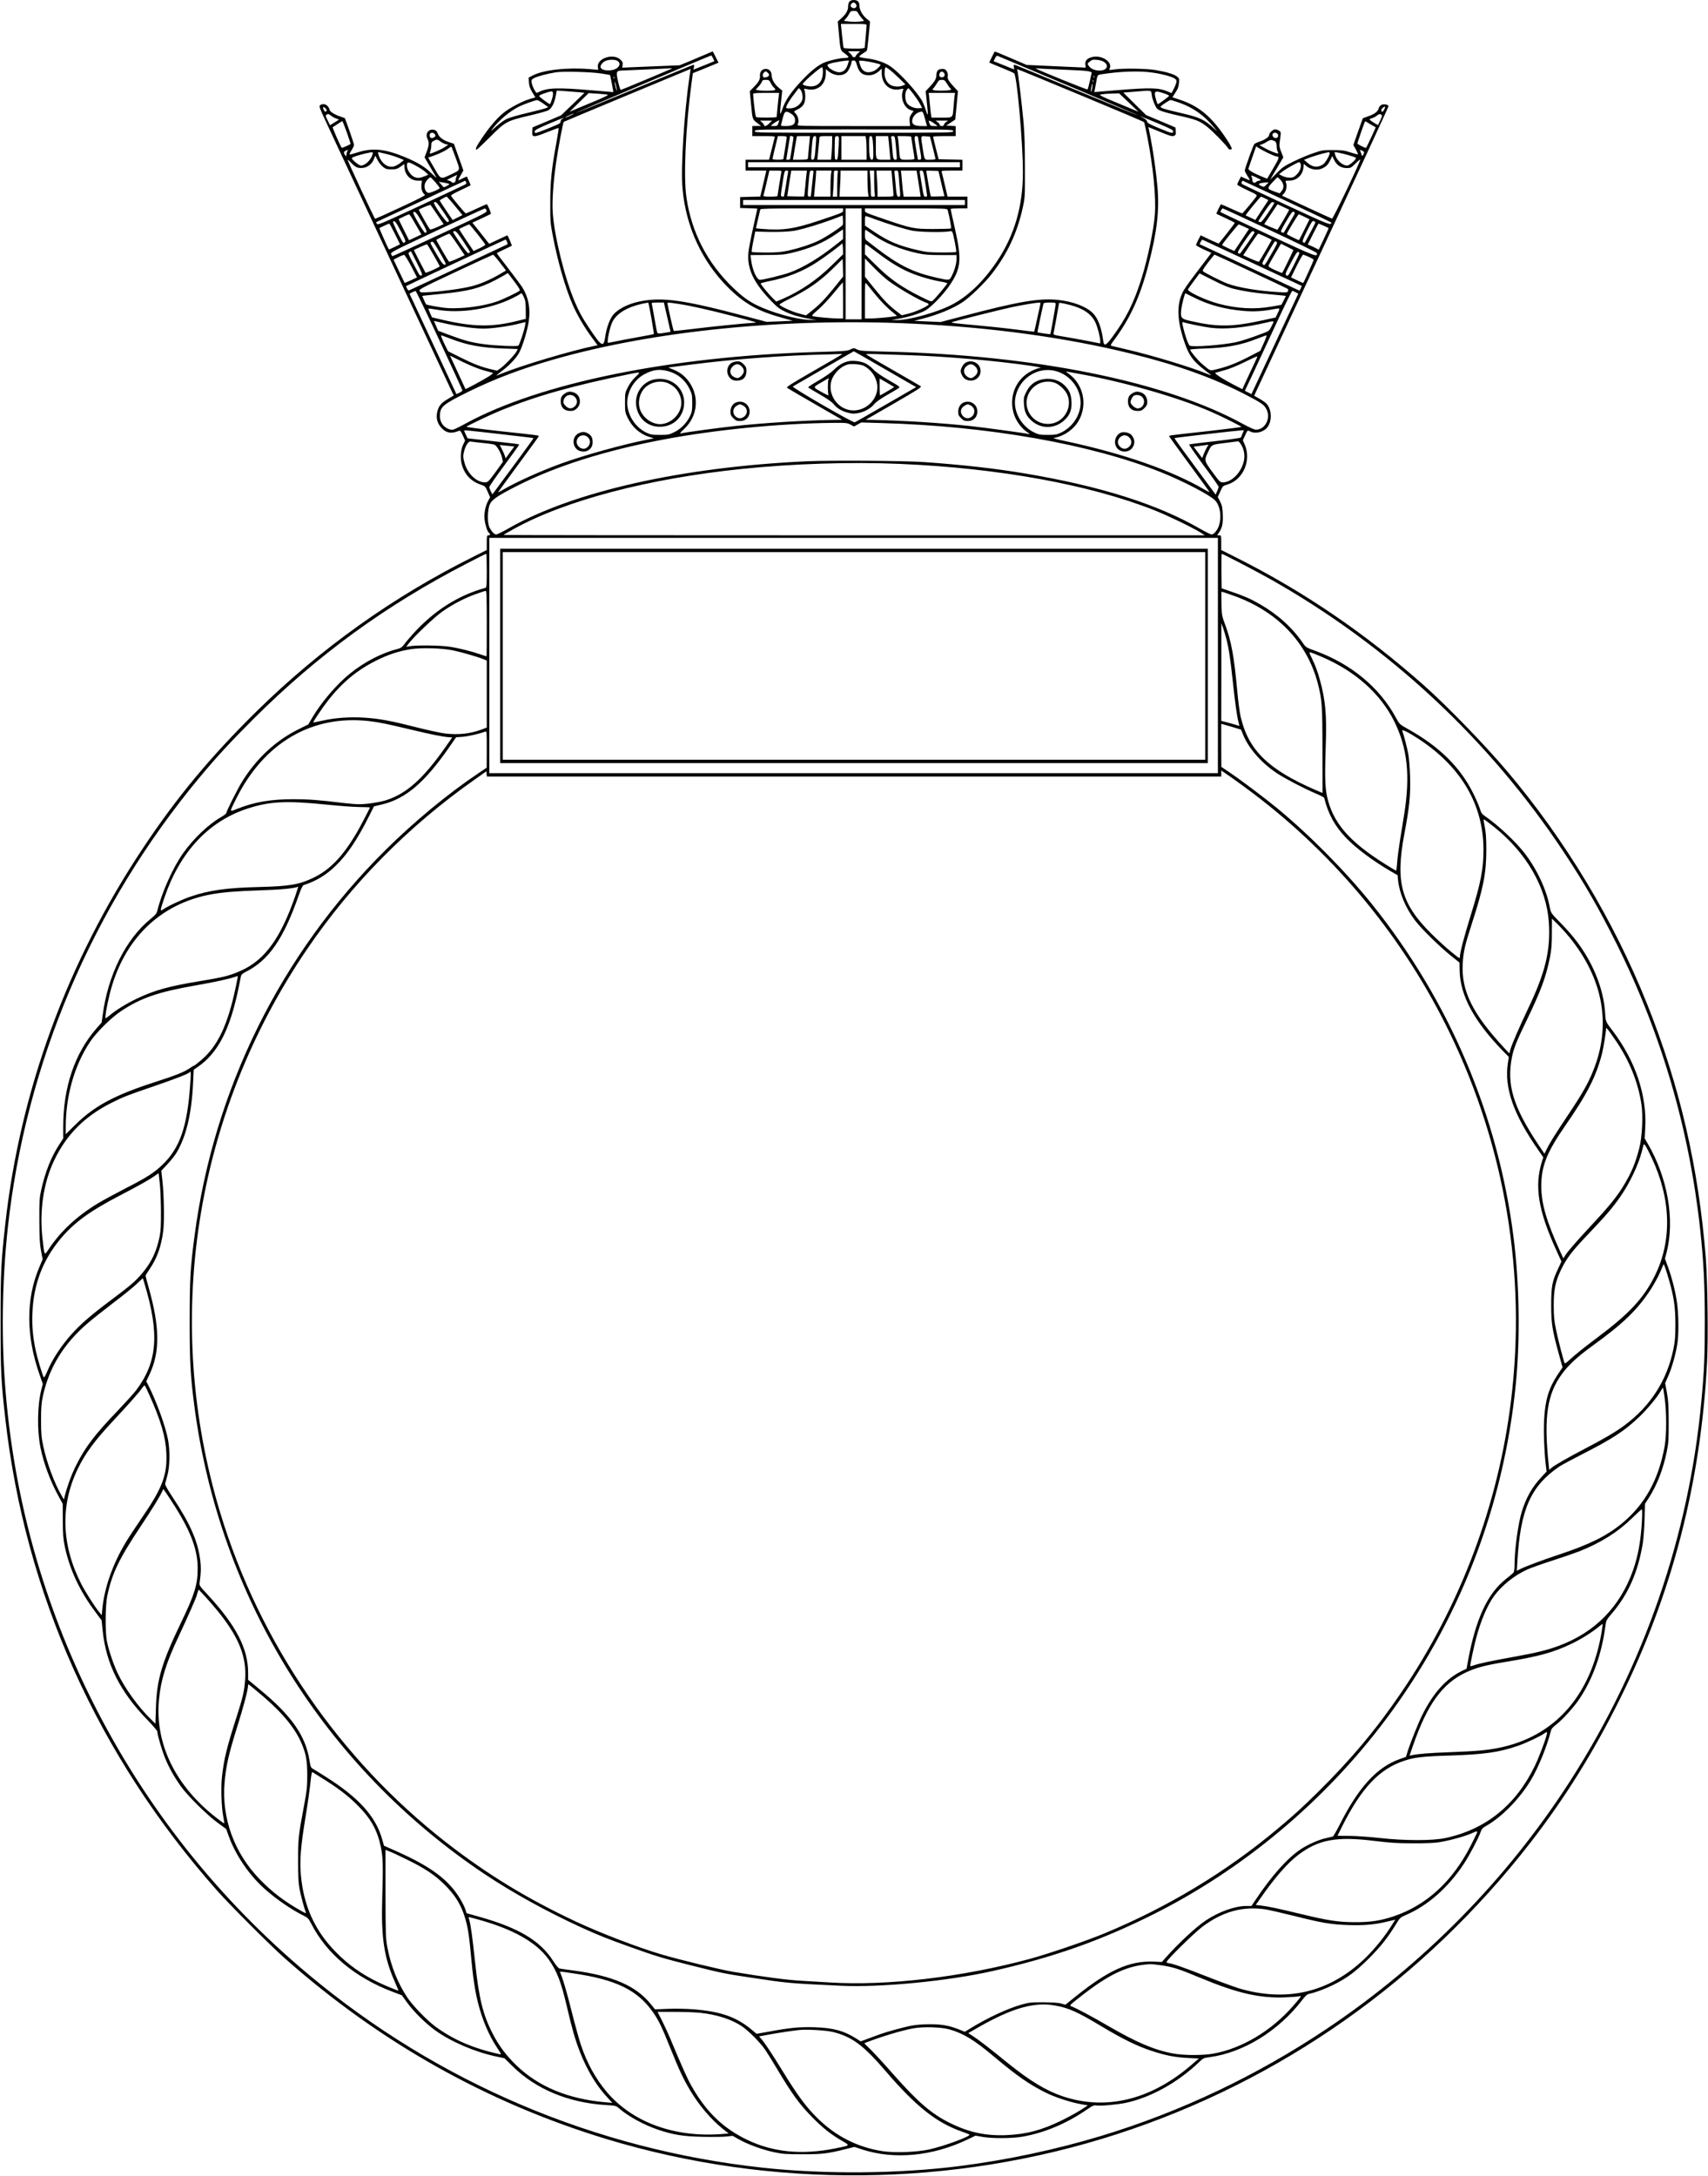 <?xml version="1.0" encoding="UTF-8" standalone="yes"?>
<svg version="1.0" xmlns="http://www.w3.org/2000/svg" width="537.572mm" height="684.786mm" viewBox="0 0 2032 2589" preserveAspectRatio="xMidYMid meet">
  <g transform="translate(0,2589) scale(0.1,-0.1)" fill="#000000" stroke="none">
    <path d="M10107 25872 c-10 -10 -17 -35 -17 -56 0 -50 -24 -93 -78 -141 l-45
-41 12 -129 c20 -222 17 -212 72 -252 27 -19 46 -39 43 -44 -3 -5 -23 -9 -44
-9 -51 0 -163 -24 -232 -50 -77 -28 -166 -99 -281 -220 -126 -134 -193 -232
-228 -334 -33 -96 -35 -78 -15 103 l12 113 -39 32 c-51 40 -87 103 -87 149 0
46 -29 77 -70 77 -43 0 -71 -32 -69 -78 3 -47 -12 -75 -72 -137 l-49 -50 16
-165 c17 -179 13 -169 90 -227 l29 -22 -52 0 -53 -1 0 -60 0 -60 136 0 c124 0
135 -1 130 -17 -3 -10 -15 -56 -26 -103 -12 -47 -26 -102 -31 -122 l-10 -38
-139 0 -140 0 0 -65 0 -65 123 0 124 0 -36 -155 -36 -154 -120 -3 -120 -3 0
-65 0 -65 103 -3 c56 -1 102 -4 102 -5 0 -1 -23 -103 -50 -227 -28 -124 -54
-260 -57 -302 -15 -191 64 -355 277 -575 69 -71 97 -92 164 -123 83 -39 164
-62 296 -86 l75 -13 -95 3 c-157 7 -447 89 -621 176 -100 51 -171 103 -275
203 -307 293 -498 661 -558 1078 -36 243 -10 828 60 1356 l17 122 153 62 152
63 -34 67 -34 68 -82 -35 c-46 -20 -135 -57 -198 -84 l-115 -47 -341 -14 -342
-14 5 32 c4 26 0 38 -24 61 -82 83 -283 20 -271 -85 l4 -34 -95 8 c-271 23
-560 -9 -685 -76 l-48 -25 4 -57 c3 -42 13 -72 40 -117 l37 -61 -57 -16 c-91
-25 -252 -110 -324 -169 -82 -68 -168 -170 -259 -305 -67 -100 -80 -131 -59
-131 6 0 77 67 158 148 182 184 201 194 471 257 107 25 209 53 225 63 39 22
73 89 87 171 l12 63 106 -7 c58 -4 133 -10 165 -13 l59 -7 -139 -134 -140
-134 -169 -72 -170 -71 -3 -47 c-5 -75 11 -76 173 -11 75 30 139 53 141 51 2
-2 -10 -77 -26 -168 -58 -314 -74 -463 -74 -719 -1 -218 1 -246 28 -385 60
-318 151 -633 242 -840 52 -118 141 -269 230 -388 l63 -86 -32 -6 c-283 -58
-867 -232 -1111 -331 -33 -13 -61 -24 -64 -24 -2 0 25 21 59 48 96 71 180 160
216 227 40 76 98 265 113 374 23 155 -7 299 -87 417 -23 33 -98 133 -167 223
-69 89 -126 164 -126 167 0 3 39 24 88 46 48 22 89 42 90 44 4 2 -48 124 -53
124 -1 0 -50 -23 -109 -51 l-107 -50 -19 23 c-10 13 -55 69 -99 126 l-82 102
108 50 c59 28 109 52 111 55 7 6 -39 115 -48 115 -4 0 -60 -25 -125 -55 -64
-30 -120 -55 -124 -55 -8 0 -157 178 -175 208 -5 9 26 28 111 68 65 31 119 57
121 59 2 2 -29 74 -44 103 -1 2 -25 -8 -53 -22 -28 -15 -51 -24 -51 -21 0 3
14 30 31 61 l31 55 -27 77 c-15 42 -41 114 -57 159 l-29 82 -52 17 c-77 25
-122 59 -139 103 -12 30 -22 40 -47 46 -64 14 -107 -46 -76 -107 21 -43 19
-77 -10 -154 l-25 -67 62 -106 c34 -58 68 -117 77 -131 8 -14 -16 7 -54 45
-80 80 -171 135 -333 201 -230 93 -374 106 -550 50 -46 -15 -87 -26 -93 -24
-5 2 5 23 21 48 16 25 30 54 30 65 0 11 -25 87 -54 170 l-54 149 -59 21 c-66
22 -123 59 -123 79 0 7 -9 25 -21 40 -22 29 -64 35 -92 14 -15 -12 -8 -32 77
-213 52 -110 405 -868 786 -1685 381 -817 700 -1501 710 -1521 l18 -35 -71
-42 c-81 -48 -111 -85 -126 -154 -17 -73 1 -140 53 -193 57 -60 118 -69 207
-31 12 5 22 -7 44 -55 l27 -62 -22 -46 c-31 -62 -38 -169 -16 -243 32 -112
109 -195 216 -232 61 -21 62 -22 91 -87 l29 -67 -24 -43 c-32 -59 -50 -150
-42 -219 8 -68 32 -145 52 -160 20 -17 18 -30 -6 -30 -18 0 -20 -7 -20 -88 l0
-87 -167 -84 c-946 -471 -1813 -1090 -2567 -1831 -550 -541 -953 -1025 -1355
-1630 -903 -1356 -1463 -2885 -1640 -4475 -50 -448 -56 -563 -56 -1160 0 -597
6 -715 56 -1155 236 -2089 1101 -4015 2523 -5620 151 -170 620 -639 791 -792
1136 -1009 2420 -1731 3845 -2163 1963 -594 4116 -573 6070 60 1951 633 3652
1833 4924 3475 406 525 750 1076 1061 1705 622 1254 962 2573 1036 4005 15
291 6 966 -15 1240 -86 1080 -309 2047 -697 3019 -399 999 -973 1954 -1673
2781 -258 305 -714 775 -986 1016 -698 618 -1420 1110 -2217 1512 l-193 97 0
88 c0 86 0 87 -25 87 l-24 0 24 36 c37 54 48 108 43 214 -3 80 -8 105 -31 151
l-28 55 30 66 c29 65 30 66 83 82 187 54 289 286 208 474 l-23 53 24 52 c31
70 31 70 65 52 57 -29 149 -10 196 42 65 72 63 219 -5 291 -12 13 -50 39 -84
58 l-61 35 33 72 c18 40 377 811 799 1715 421 903 766 1649 766 1657 0 19 -46
30 -79 19 -17 -6 -30 -21 -37 -43 -14 -42 -48 -68 -128 -96 l-61 -22 -57 -159
-56 -159 30 -54 c16 -29 27 -55 25 -58 -3 -2 -43 8 -89 23 -72 24 -99 28 -208
28 -119 1 -130 -1 -235 -37 -60 -20 -166 -65 -235 -99 -111 -54 -134 -70 -202
-140 l-77 -78 79 134 79 134 -25 63 c-20 48 -24 73 -20 106 19 139 19 130 -5
147 -13 9 -34 16 -47 16 -27 0 -72 -41 -72 -67 0 -23 -52 -58 -116 -79 -27 -9
-54 -22 -60 -28 -13 -13 -114 -294 -114 -316 0 -8 14 -35 30 -60 16 -25 30
-48 30 -52 0 -4 -24 4 -52 17 l-53 24 -22 -42 c-12 -23 -22 -47 -23 -53 0 -6
54 -36 121 -67 111 -52 119 -58 107 -75 -35 -50 -163 -202 -169 -202 -4 0 -62
25 -129 56 -67 31 -123 54 -124 53 -8 -9 -57 -111 -54 -113 2 -1 51 -24 110
-52 60 -27 108 -52 108 -57 0 -4 -43 -61 -95 -127 l-95 -119 -32 14 c-18 7
-67 29 -108 49 l-75 36 -27 -52 c-15 -29 -27 -58 -28 -64 0 -5 41 -29 91 -52
l91 -41 -33 -45 c-19 -24 -89 -117 -156 -205 -67 -88 -134 -183 -148 -211 -77
-152 -73 -336 15 -596 55 -164 103 -231 246 -340 41 -31 74 -58 74 -60 0 -2
-21 6 -47 17 -174 74 -673 226 -973 294 -85 20 -161 38 -168 40 -10 4 -5 17
18 48 203 269 324 531 425 921 101 388 130 641 106 921 -15 173 -53 441 -84
596 l-24 117 141 -58 c118 -49 144 -56 163 -47 21 9 24 17 21 55 l-3 45 -175
74 -175 74 -135 133 -135 134 136 11 c209 17 195 20 202 -39 3 -28 18 -77 33
-109 23 -52 32 -62 73 -79 25 -11 120 -37 211 -57 215 -48 256 -65 346 -137
67 -54 227 -218 247 -254 9 -16 33 -19 42 -4 3 6 -19 49 -51 98 -183 280 -332
407 -572 487 l-83 27 23 36 c12 21 28 47 36 59 7 12 16 46 19 76 5 50 3 55
-22 75 -35 28 -123 55 -250 77 -112 20 -394 24 -502 8 -57 -9 -61 -8 -52 8 42
80 -94 170 -211 139 -59 -16 -83 -44 -77 -89 l4 -36 -351 16 -351 16 -189 81
c-105 45 -191 81 -192 79 -4 -5 -64 -127 -64 -131 0 -2 64 -29 143 -61 78 -31
147 -62 153 -68 34 -35 104 -827 104 -1179 0 -400 -100 -746 -306 -1054 -165
-247 -356 -429 -555 -528 -170 -86 -502 -177 -635 -175 l-69 1 80 14 c114 19
250 60 318 96 73 39 225 196 303 314 128 193 137 299 56 659 -29 127 -52 234
-52 238 0 4 45 7 100 7 l100 0 0 70 0 70 -118 0 -119 0 -33 143 c-18 78 -35
148 -38 155 -3 9 25 12 122 12 l126 0 0 65 0 64 -142 3 -141 3 -33 130 c-18
72 -33 133 -33 138 -1 4 60 7 134 7 l135 0 0 60 0 59 -57 3 -56 3 54 36 54 36
16 169 16 169 -47 50 c-63 68 -82 100 -74 129 6 24 -10 65 -30 78 -21 14 -73
8 -89 -10 -10 -10 -17 -35 -17 -56 0 -43 -17 -73 -80 -141 l-47 -50 13 -125
c18 -170 16 -186 -10 -105 -12 39 -31 86 -41 105 -59 113 -281 356 -392 427
-68 44 -175 78 -287 90 -38 5 -71 13 -73 18 -1 6 17 23 42 38 25 16 47 32 49
35 2 4 12 83 21 176 l16 169 -36 30 c-53 43 -88 103 -90 156 -1 30 -8 48 -20
57 -27 20 -79 17 -98 -4z m71 -24 c19 -19 14 -46 -8 -53 -22 -7 -50 9 -50 29
0 15 20 36 35 36 6 0 16 -5 23 -12z m30 -112 c6 -13 24 -39 41 -59 l31 -35
-31 -6 c-40 -8 -123 -8 -172 1 l-38 6 24 26 c14 14 32 41 41 59 14 28 22 32
55 32 30 0 40 -5 49 -24z m102 -146 c0 -8 -5 -72 -11 -142 l-12 -128 -33 -6
c-37 -7 -209 -2 -217 6 -3 3 -12 68 -19 145 l-14 140 153 0 c129 0 153 -2 153
-15z m-104 -335 c-14 -13 -26 -29 -26 -35 0 -5 -9 -10 -20 -10 -11 0 -20 5
-20 10 0 6 -12 22 -26 35 l-27 25 73 0 73 0 -27 -25z m-1723 -59 l16 -34 -125
-51 -125 -50 6 30 c4 16 2 29 -3 29 -5 0 -323 -131 -707 -290 -384 -160 -700
-288 -702 -287 -3 4 1604 686 1618 687 3 0 13 -15 22 -34z m4235 -328 c458
-193 831 -353 829 -354 -2 -2 -329 132 -728 297 -398 166 -732 304 -743 307
-16 4 -18 1 -14 -25 l4 -30 -122 50 -123 49 17 34 c11 24 21 33 31 29 9 -3
391 -164 849 -357z m-5370 296 c32 -22 28 -58 -9 -85 -57 -40 -177 -35 -194 8
-8 23 21 62 58 78 43 19 117 19 145 -1z m5790 -13 c61 -43 29 -101 -56 -101
-56 0 -106 22 -128 55 -18 27 -18 28 11 52 25 22 36 25 85 21 37 -3 67 -12 88
-27z m-3038 16 c0 -2 -7 -24 -16 -50 -19 -57 -54 -87 -102 -87 -40 0 -116 41
-132 70 -9 17 -7 22 16 30 50 19 234 48 234 37z m94 -50 c20 -70 48 -104 95
-117 62 -16 122 0 174 48 l27 26 0 -55 c1 -132 96 -216 217 -191 39 9 44 8 38
-7 -38 -91 8 -214 90 -241 l34 -11 -26 -37 c-21 -31 -24 -46 -21 -89 l5 -53
-674 0 c-663 0 -674 0 -663 19 21 40 4 108 -35 141 -14 12 -10 16 36 39 66 33
89 72 89 154 0 32 -4 67 -10 77 -9 16 -6 17 31 9 123 -28 221 52 223 182 l1
56 35 -28 c70 -55 169 -59 217 -7 24 26 53 91 53 119 0 13 7 19 24 19 21 0 27
-8 40 -53z m206 26 c36 -8 69 -18 73 -20 13 -8 -44 -64 -80 -79 -74 -32 -133
-8 -157 63 -9 25 -16 51 -16 56 0 12 91 1 180 -20z m-610 -108 c0 -101 -45
-163 -123 -172 -43 -5 -117 11 -117 26 0 20 207 201 231 201 5 0 9 -25 9 -55z
m795 24 c22 -16 73 -62 114 -102 l73 -72 -28 -12 c-44 -19 -114 -16 -151 7
-35 21 -57 56 -67 109 -6 36 1 101 13 101 3 0 24 -14 46 -31z m-2610 7 c-147
-64 -583 -246 -590 -246 -6 0 -20 46 -33 103 -26 119 -22 126 57 128 41 1 542
24 581 27 8 1 2 -5 -15 -12z m4715 -7 c256 -10 307 -17 297 -42 -2 -7 -12 -50
-22 -97 -10 -47 -22 -89 -26 -94 -6 -7 -598 233 -618 250 -2 1 21 1 50 -2 30
-2 173 -9 319 -15z m-4487 -76 c-65 -442 -106 -1098 -83 -1343 41 -450 231
-860 540 -1169 195 -194 353 -283 654 -365 l118 -33 -156 -7 -156 -6 -222 59
c-764 203 -1017 239 -1288 184 -149 -30 -281 -102 -330 -179 -37 -59 -67 -148
-81 -246 -19 -128 -42 -115 -196 117 -81 122 -113 181 -166 305 -122 288 -245
788 -262 1065 -9 133 7 360 40 590 24 167 82 475 91 485 3 2 343 145 757 317
414 172 752 313 753 313 0 0 -6 -39 -13 -87z m4697 -244 c388 -161 708 -297
712 -303 3 -5 20 -80 37 -166 72 -371 107 -728 91 -935 -13 -176 -86 -527
-156 -750 -92 -296 -185 -483 -351 -707 -77 -104 -99 -112 -108 -40 -19 149
-62 266 -122 325 -78 79 -237 139 -413 158 -226 24 -480 -20 -1133 -193 l-267
-70 -157 7 -157 7 90 23 c195 50 375 124 494 205 83 56 258 226 335 325 190
243 308 496 373 794 27 124 27 131 26 481 0 252 -5 409 -17 540 -18 197 -64
583 -73 613 -7 21 -105 60 796 -314z m-5746 276 c55 -8 101 -17 103 -18 3 -4
42 -202 39 -203 0 0 -120 10 -266 22 -399 34 -522 30 -622 -22 -27 -14 -28
-13 -52 28 -13 24 -28 60 -31 80 -7 34 -4 39 25 57 35 21 164 55 265 71 88 13
423 4 539 -15z m1980 9 c18 -18 18 -17 10 -38 -5 -14 -64 -24 -64 -12 0 2 -3
11 -6 19 -5 14 20 47 36 47 5 0 16 -7 24 -16z m2099 -5 c15 -24 1 -49 -27 -49
-28 0 -40 24 -25 51 12 23 37 22 52 -2z m2487 6 c115 -17 220 -46 255 -69 22
-15 25 -22 20 -49 -4 -18 -18 -53 -32 -79 l-25 -46 -42 18 c-110 47 -204 49
-604 17 l-273 -23 5 21 c2 11 10 49 16 85 16 97 17 98 58 105 220 36 464 45
622 20z m-703 -57 c-3 -8 -6 -5 -6 6 -1 11 2 17 5 13 3 -3 4 -12 1 -19z
m-5710 -10 c-3 -8 -6 -5 -6 6 -1 11 2 17 5 13 3 -3 4 -12 1 -19z m1862 -55
c10 -21 28 -47 40 -57 16 -15 18 -21 9 -28 -15 -9 -152 -11 -197 -2 l-31 7 34
37 c19 21 37 47 41 59 5 17 14 21 45 21 36 0 42 -4 59 -37z m2096 -7 c14 -24
33 -50 41 -57 14 -12 14 -14 -3 -20 -25 -10 -185 -11 -201 0 -10 6 -10 10 2
20 8 7 27 33 41 57 23 38 30 44 60 44 30 0 37 -6 60 -44z m1742 22 c-3 -8 -6
-5 -6 6 -1 11 2 17 5 13 3 -3 4 -12 1 -19z m-5669 -103 c0 -11 -6 3 -13 30 -7
28 -13 59 -13 70 0 11 6 -2 13 -30 7 -27 13 -59 13 -70z m5657 31 c-4 -25 -10
-46 -14 -46 -4 0 -3 22 3 50 12 61 20 58 11 -4z m-3448 -93 c4 -39 0 -55 -19
-83 -29 -44 -80 -70 -136 -70 -40 0 -43 2 -36 23 9 29 47 89 102 160 l45 59
20 -20 c12 -13 21 -38 24 -69z m1320 18 c29 -38 64 -90 78 -117 l26 -49 -37
-3 c-54 -5 -122 24 -145 62 -24 39 -26 122 -3 154 8 12 18 22 22 22 4 -1 30
-31 59 -69z m-4303 -67 c-9 -30 -19 -54 -23 -53 -12 1 -125 85 -128 96 -4 10
90 46 142 55 28 5 31 -29 9 -98z m7284 75 c34 -11 62 -25 62 -29 0 -7 -125
-100 -135 -100 -7 0 -35 95 -35 122 0 35 21 37 108 7z m-4583 -29 c-6 -37 -25
-236 -25 -251 0 -11 -230 -12 -246 -1 -8 5 -34 218 -34 277 0 6 58 10 155 10
l154 0 -4 -35z m2091 -10 c-3 -25 -9 -83 -12 -130 -10 -125 -4 -120 -143 -120
l-119 0 -6 38 c-3 20 -8 66 -11 102 -3 36 -8 85 -11 110 l-5 45 156 0 157 0
-6 -45z m-4124 21 c4 -4 -59 -34 -140 -68 -81 -34 -185 -78 -232 -97 l-85 -36
114 111 114 111 111 -7 c61 -4 114 -10 118 -14z m6198 -91 l115 -110 -110 46
c-60 25 -165 69 -233 97 -67 28 -119 54 -115 58 8 8 72 14 178 17 l50 1 115
-109z m-6968 -12 l60 -43 -32 -13 c-18 -7 -117 -33 -220 -57 -104 -24 -213
-56 -244 -71 -30 -14 -87 -56 -128 -93 -63 -57 -68 -60 -39 -23 83 107 202
206 311 262 47 24 196 78 218 79 8 1 41 -18 74 -41z m7574 8 c164 -59 293
-151 406 -290 l42 -51 -40 36 c-116 108 -169 132 -398 185 -205 47 -252 63
-235 79 25 24 104 74 116 75 7 0 56 -16 109 -34z m-10156 -77 c7 -12 7 -20 -1
-25 -13 -8 -24 3 -34 33 -5 18 -3 22 10 17 8 -4 20 -15 25 -25z m12600 26 c0
-12 -24 -55 -31 -55 -18 0 -20 23 -3 41 16 17 34 25 34 14z m-5470 -157 l19
-68 -59 0 c-72 0 -106 12 -115 40 -15 48 30 113 89 128 36 10 35 10 66 -100z
m-1603 82 c40 -24 55 -52 51 -93 -4 -41 -35 -57 -112 -57 -56 0 -58 1 -52 23
3 12 13 50 22 85 19 70 34 77 91 42z m-5407 -61 l32 -12 -53 -34 -54 -33 -28
57 c-27 53 -28 58 -12 69 15 11 23 9 50 -11 17 -14 47 -30 65 -36z m2785 36
c-27 -13 -54 -24 -60 -24 -5 1 13 11 40 24 28 13 55 24 60 24 6 -1 -12 -11
-40 -24z m9639 -54 c-14 -30 -26 -56 -27 -57 -6 -6 -107 59 -102 66 3 4 17 11
32 15 14 3 40 17 56 30 24 18 34 21 48 12 16 -10 16 -14 -7 -66z m-2654 -36
c163 -69 190 -83 188 -100 -4 -27 -13 -24 -172 41 -109 45 -135 60 -138 77 -2
14 -19 30 -48 45 -73 36 -34 22 170 -63z m-7077 53 c-13 -6 -23 -19 -23 -28 0
-10 -6 -22 -12 -28 -21 -16 -282 -121 -290 -115 -5 2 -8 12 -8 21 0 13 44 36
168 89 92 39 172 71 177 71 6 0 0 -4 -12 -10z m2460 -55 c-31 -32 -63 -43 -63
-23 0 6 -11 21 -24 33 l-24 22 72 0 71 0 -32 -32z m117 33 c0 -1 -5 -17 -11
-35 -10 -28 -15 -31 -52 -31 -22 0 -38 2 -36 5 29 28 99 72 99 61z m1861 -47
l24 -19 -43 0 c-37 0 -44 4 -52 26 -6 14 -10 30 -10 35 0 11 39 -10 81 -42z
m124 28 c-14 -10 -25 -25 -25 -33 0 -8 -10 -14 -25 -14 -15 0 -25 6 -25 14 0
8 -11 23 -25 33 l-25 18 75 0 75 0 -25 -18z m-7131 -120 c25 -73 46 -135 46
-138 0 -8 -100 -52 -106 -47 -14 15 -114 243 -107 245 5 2 31 18 58 37 28 19
53 34 56 35 3 1 27 -59 53 -132z m12205 80 c20 -11 37 -21 39 -22 2 -2 -107
-237 -114 -244 -7 -7 -104 42 -104 52 0 7 63 192 87 253 5 13 9 12 31 -2 14
-9 41 -26 61 -37z m-4989 -67 c0 -20 -7 -20 -1180 -20 -1173 0 -1180 0 -1180
20 0 20 7 20 1180 20 1173 0 1180 0 1180 -20z m-6172 -32 c18 -18 14 -34 -12
-46 -26 -12 -46 0 -46 28 0 31 35 41 58 18z m10037 -9 c10 -29 -13 -50 -42
-38 -22 8 -31 38 -16 52 15 15 52 6 58 -14z m-5845 -31 c0 -7 -9 -67 -20 -133
-11 -66 -20 -123 -20 -127 0 -5 -29 -8 -65 -8 -36 0 -65 3 -65 8 0 4 14 67 32
140 l32 132 53 0 c36 0 53 -4 53 -12z m80 0 c0 -7 -9 -67 -20 -133 -11 -66
-20 -123 -20 -127 0 -5 -10 -8 -23 -8 l-23 0 22 138 c13 75 23 138 23 140 3 9
41 -1 41 -10z m184 -115 c-7 -71 -13 -134 -13 -140 -1 -10 -26 -13 -89 -13
l-88 0 22 138 c13 75 23 138 24 140 0 1 35 2 78 2 l78 0 -12 -127z m82 35
c-12 -168 -16 -188 -39 -188 -19 0 -20 4 -13 93 12 167 16 187 39 187 19 0 20
-4 13 -92z m194 29 c0 -35 -3 -98 -6 -140 l-7 -77 -81 0 -82 0 12 123 c7 67
13 130 13 140 1 15 11 17 76 17 l75 0 0 -63z m80 21 c0 -24 -3 -87 -7 -140 -5
-86 -8 -98 -25 -98 -17 0 -18 10 -18 133 0 74 3 137 7 140 3 4 15 7 25 7 15 0
18 -8 18 -42z m324 5 c3 -21 6 -84 6 -140 l0 -103 -150 0 -150 0 0 140 0 140
144 0 143 0 7 -37z m80 -24 c3 -34 6 -97 6 -140 0 -70 -2 -79 -19 -79 -23 0
-31 50 -31 186 0 85 2 94 19 94 15 0 19 -11 25 -61z m189 -1 c4 -35 9 -98 13
-140 l7 -78 -80 0 c-97 0 -93 -7 -93 163 l0 117 74 0 73 0 6 -62z m86 -65 c14
-161 15 -153 -8 -153 -23 0 -27 18 -36 140 -3 47 -8 97 -11 113 -5 23 -2 27
19 27 24 0 24 -2 36 -127z m181 120 c0 -5 9 -62 20 -128 11 -66 20 -126 20
-132 0 -10 -24 -13 -84 -13 -98 0 -90 -10 -101 140 -3 47 -8 97 -11 113 l-6
27 81 0 c45 0 81 -3 81 -7z m80 0 c0 -5 9 -60 20 -123 25 -144 25 -150 0 -150
-11 0 -20 1 -20 3 0 1 -9 54 -20 117 -25 147 -25 160 0 160 11 0 20 -3 20 -7z
m177 -128 c18 -71 33 -133 33 -137 0 -5 -29 -8 -64 -8 -74 0 -65 -15 -91 150
-22 139 -24 132 37 128 l52 -3 33 -130z m-5858 71 c19 -14 47 -28 63 -32 l30
-6 -43 -29 c-45 -30 -168 -83 -176 -76 -2 2 1 16 7 31 5 15 10 45 10 66 0 33
5 42 28 54 37 20 43 20 81 -8z m9923 7 c18 -5 28 -32 28 -76 0 -16 5 -37 11
-49 6 -11 9 -22 6 -24 -7 -7 -107 33 -167 68 l-55 31 30 10 c17 6 46 21 65 34
19 13 42 20 50 17 8 -3 22 -8 32 -11z m-9740 -206 c55 -152 59 -136 -58 -193
-126 -60 -118 -64 -200 78 l-71 123 61 21 c73 25 152 64 186 92 14 11 27 18
30 15 2 -2 26 -64 52 -136z m9664 62 c45 -21 88 -39 95 -39 46 -1 42 -17 -32
-142 l-73 -125 -70 29 c-94 38 -158 77 -153 91 2 7 24 69 48 139 l44 127 30
-20 c17 -11 67 -38 111 -60z m-10956 22 c-5 -11 -10 -30 -10 -43 -1 -22 -1
-22 -15 -4 -21 27 -19 41 8 54 12 6 23 11 25 11 1 1 -2 -8 -8 -18z m12100 -13
c0 -5 -5 -19 -11 -30 -11 -20 -12 -19 -25 18 -8 21 -14 40 -14 41 0 2 11 -3
25 -9 14 -6 25 -15 25 -20z m-11801 -30 c-18 -63 -87 -128 -136 -128 -25 0
-116 76 -108 90 7 11 87 37 166 55 92 19 89 20 78 -17z m157 12 c45 -10 112
-31 150 -46 l68 -28 -37 -31 c-20 -17 -55 -37 -77 -44 -75 -22 -150 30 -185
128 -8 23 -11 41 -7 41 4 0 44 -9 88 -20z m11234 7 c0 -27 -52 -116 -77 -132
-65 -43 -124 -37 -189 19 l-39 34 39 16 c45 19 189 63 226 69 14 2 28 5 33 6
4 0 7 -5 7 -12z m224 -23 c43 -12 82 -26 88 -32 12 -12 -76 -92 -103 -92 -58
0 -128 64 -145 133 l-6 28 43 -7 c24 -4 79 -17 123 -30z m-11491 -138 c34 -27
46 -31 102 -31 55 0 69 4 108 31 l45 32 4 -49 c9 -87 75 -149 162 -149 l45 0
-6 -48 c-6 -51 12 -103 42 -119 10 -6 -74 -50 -286 -148 -165 -77 -303 -139
-307 -139 -9 2 -333 697 -327 702 3 3 24 -16 47 -41 47 -50 79 -62 139 -54 53
7 103 47 125 101 l18 44 26 -51 c14 -27 42 -64 63 -81z m11350 36 c33 -36 71
-52 123 -52 44 0 51 4 101 54 29 29 55 51 57 47 8 -13 -323 -706 -336 -703 -7
2 -144 65 -304 139 l-291 135 23 25 c27 29 39 89 25 126 -10 27 -10 27 35 27
92 0 161 63 172 155 l5 46 21 -20 c54 -50 141 -64 204 -32 45 23 63 42 92 100
l22 45 15 -35 c8 -18 24 -44 36 -57z m-10938 -34 c39 -22 83 -52 99 -68 l30
-29 -38 -16 c-62 -26 -91 -28 -130 -10 -43 20 -86 87 -86 132 0 54 14 53 125
-9z m6455 22 l0 -30 -1260 0 -1260 0 0 30 0 30 1260 0 1260 0 0 -30z m4056 6
c9 -37 -12 -88 -51 -126 -30 -29 -42 -34 -82 -34 -28 0 -64 9 -87 21 l-38 20
38 30 c45 35 183 113 201 113 7 0 15 -11 19 -24z m-6181 -98 c-6 -26 -45 -269
-45 -280 0 -5 -39 -8 -86 -8 -65 0 -85 3 -82 13 3 6 20 76 38 155 l33 142 74
0 c71 0 73 -1 68 -22z m80 0 c-3 -13 -14 -81 -25 -153 -12 -71 -22 -131 -24
-133 -3 -2 -13 -2 -23 0 -18 3 -17 9 6 156 23 147 24 152 47 152 20 0 23 -4
19 -22z m220 -15 c-3 -21 -10 -90 -15 -153 -6 -63 -12 -116 -14 -118 -2 -1
-48 -1 -102 0 l-99 3 24 153 24 152 93 0 94 0 -5 -37z m80 0 c-3 -21 -10 -90
-16 -153 -6 -63 -12 -116 -14 -118 -2 -2 -12 -2 -22 0 -17 3 -17 9 -4 156 13
150 14 152 37 152 22 0 24 -3 19 -37z m211 -9 c-3 -26 -6 -96 -6 -155 l0 -109
-98 0 -98 0 12 128 c7 70 13 139 13 155 l1 27 91 0 92 0 -7 -46z m80 15 c-3
-17 -6 -87 -6 -155 l0 -124 -26 0 -27 0 7 92 c3 50 6 120 6 155 0 61 1 63 26
63 24 0 26 -3 20 -31z m354 -71 c0 -57 3 -127 6 -155 l7 -53 -173 0 -173 0 6
107 c4 58 7 128 7 155 l0 48 160 0 160 0 0 -102z m80 -15 c0 -65 3 -135 6
-155 6 -36 5 -38 -20 -38 -26 0 -26 1 -26 73 0 39 -3 109 -7 155 l-6 82 27 0
26 0 0 -117z m218 -20 c7 -76 12 -146 12 -155 0 -16 -11 -18 -95 -18 l-95 0 0
58 c0 31 -3 101 -7 155 l-6 97 90 0 89 0 12 -137z m76 50 c3 -49 9 -118 13
-155 5 -64 5 -68 -15 -68 -22 0 -26 15 -37 145 -3 39 -8 91 -11 118 -6 45 -5
47 19 47 23 0 24 -3 31 -87z m230 -35 c10 -68 21 -138 24 -155 l5 -33 -101 0
-101 0 -5 33 c-3 17 -8 64 -11 102 -3 39 -8 94 -11 123 l-6 52 94 0 93 0 19
-122z m84 -25 c12 -82 23 -151 22 -155 0 -5 -9 -8 -19 -8 -21 0 -22 2 -46 150
-8 52 -18 110 -21 128 -4 28 -2 32 18 32 22 0 24 -7 46 -147z m192 -8 l36
-150 -79 -3 c-44 -2 -82 -1 -84 2 -3 3 -52 282 -53 304 0 2 33 2 72 0 l73 -3
35 -150z m-5770 86 c-5 -11 -10 -31 -10 -44 0 -29 -33 -43 -50 -22 -6 8 -24
15 -38 17 -24 3 -19 7 38 35 36 17 66 32 68 32 1 1 -2 -8 -8 -18z m9570 -43
c0 -5 -9 -8 -19 -8 -11 0 -26 -7 -35 -15 -20 -20 -46 -8 -46 22 0 13 -5 33
-10 43 -9 17 -3 16 50 -8 32 -15 59 -30 60 -34z m-9821 -27 c28 -33 51 -64 51
-69 0 -9 -67 -41 -117 -56 -52 -16 -85 78 -46 134 17 26 43 49 54 50 3 0 29
-27 58 -59z m10060 24 c38 -44 41 -92 8 -130 l-22 -26 -60 21 c-92 34 -92 36
-28 108 30 34 59 62 63 62 4 0 22 -16 39 -35z m-9695 -22 c4 -9 3 -19 -1 -23
-4 -4 -242 -116 -528 -249 -483 -225 -520 -241 -533 -224 -7 10 -9 19 -5 21 4
1 242 112 528 246 286 134 523 245 526 245 4 1 10 -7 13 -16z m9775 -232 c286
-134 521 -246 521 -250 -1 -37 -30 -26 -536 210 -285 133 -523 245 -528 250
-10 9 0 42 13 37 4 -2 243 -113 530 -247z m-9979 212 c10 -3 2 -11 -23 -25
-22 -10 -40 -18 -40 -16 -1 2 -15 17 -30 34 l-28 31 53 -9 c29 -5 60 -12 68
-15z m9726 -12 c-28 -29 -29 -29 -62 -13 -48 22 -27 35 65 41 l25 1 -28 -29z
m-9699 -198 c27 -32 68 -81 91 -110 l43 -52 -59 -30 -58 -29 -77 113 c-42 63
-77 116 -77 119 0 6 70 45 82 46 3 0 28 -26 55 -57z m9684 36 l40 -20 -18 -28
c-10 -16 -45 -69 -78 -118 l-59 -91 -56 27 c-30 14 -57 27 -59 28 -6 4 173
223 182 223 4 0 26 -9 48 -21z m-3571 -49 l0 -30 -1320 0 -1320 0 0 30 0 30
1320 0 1320 0 0 -30z m-6213 -101 c40 -57 72 -109 73 -115 0 -7 -7 -14 -15
-17 -20 -8 -180 224 -162 235 21 13 30 4 104 -103z m9894 101 c6 0 -26 -54
-71 -119 -67 -99 -84 -118 -101 -114 -11 3 -19 9 -17 13 2 5 37 58 78 119 47
69 80 109 88 106 8 -3 18 -5 23 -5z m-9959 -146 l75 -112 -78 -35 c-57 -25
-80 -32 -87 -24 -23 31 -134 228 -130 232 12 12 134 62 139 56 3 -3 40 -56 81
-117z m10136 61 c4 -3 -133 -237 -140 -239 -2 0 -39 14 -81 32 l-76 34 79 118
80 119 67 -31 c38 -17 69 -32 71 -33z m-9551 -8 c11 -23 -1 -29 -553 -286
-311 -145 -566 -262 -568 -260 -2 2 -8 13 -14 25 -11 20 15 33 546 282 306
143 562 261 568 261 6 1 16 -9 21 -22z m4243 0 c0 -26 0 -26 -285 -122 -295
-99 -432 -119 -677 -99 l-75 7 24 106 c14 58 26 112 28 119 4 9 111 12 495 12
l490 0 0 -23z m220 -637 l0 -660 -95 0 -95 0 0 660 0 660 95 0 95 0 0 -660z
m1024 643 c20 -72 47 -216 41 -221 -4 -4 -97 -7 -208 -7 -233 0 -263 6 -578
114 -247 85 -239 82 -239 108 l0 23 489 0 c458 0 490 -1 495 -17z m3836 -242
c305 -142 556 -265 557 -272 10 -53 -4 -48 -581 221 -311 145 -566 265 -566
267 0 10 21 43 28 43 4 0 257 -116 562 -259z m289 186 c-14 -26 -121 -210
-125 -216 -2 -2 -12 0 -23 5 -18 8 -14 18 52 131 62 104 74 120 90 112 14 -8
15 -14 6 -32z m-10384 -82 c62 -107 71 -135 42 -135 -16 0 -150 228 -142 240
16 25 38 2 100 -105z m-96 7 c25 -42 56 -96 69 -120 l24 -42 -74 -35 -73 -34
-63 126 c-35 69 -62 126 -60 127 51 26 115 55 123 55 6 1 30 -34 54 -77z
m10601 48 l60 -30 -61 -123 c-34 -67 -62 -123 -63 -124 -4 -5 -146 66 -146 72
0 13 135 235 142 235 5 0 35 -14 68 -30z m-5494 -95 c-7 -20 -213 -155 -292
-191 -96 -45 -225 -87 -355 -116 -85 -18 -134 -23 -266 -23 -89 0 -165 3 -169
7 -4 4 4 61 17 125 l24 118 35 -1 c207 -9 374 -3 456 15 113 25 286 78 434
133 l115 44 3 -50 c2 -27 1 -54 -2 -61z m390 64 c145 -53 342 -114 439 -134
80 -16 352 -22 434 -9 45 7 40 17 72 -134 11 -57 18 -106 14 -110 -4 -4 -82
-7 -173 -6 -146 0 -182 4 -286 28 -224 52 -346 103 -518 219 l-107 72 -1 58
c0 31 4 57 9 57 4 0 57 -18 117 -41z m5234 -36 c0 -11 -124 -243 -129 -243 -4
0 -12 4 -19 9 -10 6 1 37 49 134 55 110 65 124 81 116 10 -5 18 -12 18 -16z
m-10882 -105 c50 -94 61 -123 50 -129 -7 -5 -16 -9 -20 -9 -12 0 -129 240
-123 250 15 24 34 1 93 -112z m-71 -31 l61 -124 -65 -32 c-36 -17 -66 -31 -68
-29 -9 11 -115 251 -113 254 5 4 112 54 118 54 3 0 33 -55 67 -123z m11050 98
c31 -14 58 -27 60 -29 2 -1 -24 -60 -57 -130 l-60 -127 -40 21 c-22 11 -52 25
-65 30 l-25 10 62 125 c35 69 64 125 65 125 1 0 28 -11 60 -25z m-10068 -100
c50 -63 92 -120 94 -125 1 -6 -30 -26 -69 -44 l-71 -33 -87 129 c-48 71 -86
131 -84 133 6 6 112 55 120 55 3 0 47 -52 97 -115z m9124 87 l57 -27 -87 -131
-88 -131 -72 33 c-40 19 -73 36 -73 39 0 11 190 245 198 245 4 -1 33 -13 65
-28z m-4773 -89 l-1 -58 -77 -61 c-202 -162 -398 -280 -562 -339 -80 -28 -310
-85 -348 -85 -40 0 -91 116 -107 240 l-7 55 194 1 c163 0 208 4 288 23 220 51
387 122 535 225 44 31 81 56 82 56 2 0 3 -26 3 -57z m364 -12 c142 -97 313
-167 518 -213 87 -19 132 -23 285 -23 l183 0 0 -46 c0 -54 -23 -135 -56 -201
-29 -57 -28 -57 -179 -23 -282 64 -448 146 -718 353 -55 43 -108 83 -118 91
-15 10 -19 26 -19 73 0 45 3 57 13 51 7 -4 48 -32 91 -62z m4530 26 c-24 -42
-168 -247 -173 -247 -3 0 -12 4 -20 9 -10 7 7 38 75 139 76 110 92 128 107
120 10 -5 15 -14 11 -21z m-9414 -97 c44 -66 80 -124 80 -129 0 -5 -7 -11 -15
-14 -10 -4 -40 32 -100 118 -47 69 -85 129 -85 135 0 5 9 10 20 10 14 0 42
-34 100 -120z m-69 -39 l86 -128 -90 -42 c-50 -23 -94 -38 -98 -34 -11 12
-149 250 -149 258 0 6 139 73 155 74 6 0 49 -58 96 -128z m9613 94 c42 -20 76
-37 76 -40 0 -5 -141 -248 -150 -258 -4 -4 -48 11 -98 34 l-91 41 86 129 c47
71 89 129 93 129 4 0 42 -16 84 -35z m-9023 -61 c5 -15 8 -29 5 -31 -3 -3
-1131 -532 -1172 -549 -10 -5 -39 45 -31 53 7 6 1171 551 1180 552 4 1 12 -11
18 -25z m8870 -253 l587 -273 -11 -29 c-7 -16 -15 -28 -18 -27 -4 2 -273 127
-597 278 l-590 275 14 28 c8 15 18 26 22 24 4 -2 271 -126 593 -276z m-9663
112 c39 -67 68 -124 64 -127 -20 -20 -43 5 -107 116 -84 145 -81 138 -64 149
19 11 25 3 107 -138z m9951 138 c12 -8 2 -32 -54 -128 -92 -161 -88 -155 -108
-140 -15 11 -8 26 61 144 42 73 79 133 82 133 3 0 11 -4 19 -9z m-5296 -281
c-172 -169 -370 -304 -578 -395 l-80 -34 -38 37 c-49 47 -147 166 -147 178 0
5 44 17 98 28 211 40 404 116 571 226 108 71 286 204 298 222 5 8 9 -16 11
-57 l3 -70 -138 -135z m-4734 122 c39 -68 71 -127 71 -131 0 -10 -162 -83
-169 -76 -2 3 -35 65 -72 137 l-67 133 76 36 c43 20 80 34 83 30 4 -3 38 -61
78 -129z m5282 29 c153 -115 262 -181 382 -233 101 -44 259 -90 371 -109 42
-7 76 -16 76 -21 0 -9 -138 -175 -169 -202 -21 -19 -22 -19 -154 47 -219 109
-361 209 -519 365 l-138 136 0 63 c0 45 3 62 11 57 6 -3 69 -50 140 -103z
m4947 34 c3 -2 -125 -264 -133 -273 -2 -2 -40 14 -85 34 -62 28 -80 41 -77 54
2 9 37 71 76 138 l72 122 72 -36 c40 -20 73 -38 75 -39z m-10428 -155 c58
-116 68 -142 55 -147 -22 -8 -22 -7 -98 139 -60 114 -65 128 -49 137 9 6 18
11 19 11 2 0 34 -63 73 -140z m10499 116 c0 -6 -30 -71 -67 -144 -63 -124 -69
-132 -86 -119 -18 13 -15 21 53 150 52 99 76 135 86 130 8 -3 15 -10 14 -17z
m-10568 -154 l69 -133 -72 -34 c-40 -18 -74 -33 -75 -32 -1 1 -31 64 -67 140
l-65 137 57 30 c31 16 63 28 70 27 7 -1 44 -62 83 -135z m1056 43 l72 -94 -71
-42 c-115 -67 -236 -120 -337 -145 -109 -28 -343 -61 -500 -70 -103 -6 -109
-6 -120 13 -10 19 15 33 427 226 240 113 442 205 447 206 6 0 43 -43 82 -94z
m8938 -106 c237 -110 434 -204 438 -208 4 -4 5 -16 1 -26 -7 -16 -17 -17 -116
-11 -239 14 -481 55 -603 101 -66 24 -266 125 -292 147 -9 7 6 34 60 104 40
52 74 94 77 94 3 0 199 -90 435 -201z m686 175 c33 -15 59 -31 59 -36 0 -8
-117 -268 -124 -275 -1 -2 -35 13 -74 32 l-72 34 67 136 c37 74 72 135 77 135
4 0 35 -12 67 -26z m-5659 -382 c-111 -136 -170 -195 -280 -281 l-43 -34 -82
22 c-83 21 -229 88 -233 106 -2 6 54 38 124 72 204 100 356 205 501 348 l126
124 3 -105 3 -104 -119 -148z m658 96 c125 -93 379 -238 458 -263 13 -4 21
-12 19 -18 -6 -21 -149 -86 -235 -108 l-83 -21 -52 40 c-98 74 -157 134 -272
276 l-115 143 0 109 0 108 103 -105 c56 -58 136 -131 177 -161z m-4451 -9 c60
-81 72 -103 60 -110 -38 -26 -192 -99 -257 -123 -123 -44 -302 -76 -457 -82
-116 -5 -161 -2 -265 16 -69 11 -128 24 -131 28 -4 4 -16 28 -27 54 l-20 47
41 5 c23 2 112 12 197 20 317 32 445 65 640 167 63 33 119 65 125 70 5 5 11 9
15 9 3 -1 38 -46 79 -101z m8566 -87 c115 -28 247 -48 405 -62 69 -6 144 -13
167 -16 l43 -5 -26 -52 c-15 -29 -27 -53 -28 -54 -1 -1 -56 -11 -122 -22 -201
-35 -408 -23 -623 34 -160 43 -377 145 -367 172 3 6 35 52 72 101 l66 89 162
-82 c116 -59 186 -88 251 -103z m-4655 -137 l0 -215 -57 0 c-74 0 -279 19
-303 28 -16 6 -5 19 63 77 45 39 129 128 186 198 57 70 106 127 108 127 1 0 3
-97 3 -215z m367 90 c77 -96 155 -176 237 -242 l38 -31 -28 -6 c-49 -10 -233
-26 -295 -26 l-59 0 0 217 c0 183 2 215 13 203 8 -8 50 -60 94 -115z m-5170
-566 c150 -321 273 -589 273 -595 0 -6 -16 -18 -35 -27 l-36 -17 -29 62 c-16
35 -142 304 -279 598 l-250 535 32 17 c18 9 36 16 41 14 6 -1 133 -265 283
-587z m10189 573 l31 -17 -238 -510 c-131 -280 -257 -549 -279 -598 l-41 -87
-39 20 -39 20 93 197 c51 109 175 377 277 595 101 219 189 397 194 397 6 0 24
-8 41 -17z m-9184 -59 c18 -39 22 -68 22 -152 l1 -105 -90 -22 c-311 -79 -535
-76 -913 13 l-114 27 -23 51 c-12 27 -21 52 -19 54 1 1 49 -5 106 -15 271 -47
629 8 888 135 47 23 89 46 95 52 17 17 26 9 47 -38z m7971 -2 c175 -89 367
-141 596 -161 121 -10 222 -4 350 20 84 16 84 16 54 -44 l-26 -54 -141 -31
c-378 -83 -549 -85 -874 -10 -110 25 -118 35 -108 136 6 54 41 193 50 193 1 0
46 -22 99 -49z m-6454 -246 c18 -103 31 -188 29 -190 -3 -3 -92 -20 -199 -39
-107 -19 -227 -42 -267 -51 -40 -8 -75 -15 -78 -15 -19 0 20 189 51 250 59
114 203 192 426 229 3 1 20 -82 38 -184z m171 88 c12 -54 30 -132 40 -175 l17
-76 -31 -6 c-110 -19 -124 -18 -129 1 -3 10 -18 86 -32 168 -14 83 -28 158
-31 168 -5 15 3 17 70 17 l74 0 22 -97z m149 81 c136 -20 356 -69 646 -144
259 -67 296 -78 275 -79 -163 -11 -508 -46 -763 -77 -115 -14 -210 -24 -213
-22 -4 5 -74 311 -74 328 0 13 3 13 129 -6z m4308 -6 c-3 -13 -20 -90 -38
-173 -18 -82 -33 -151 -34 -152 0 -1 -103 11 -227 27 -125 16 -336 38 -470 50
-246 22 -294 28 -286 35 6 7 580 151 713 179 121 26 280 53 324 55 19 1 22 -3
18 -21z m183 5 c0 -18 -60 -356 -64 -360 -1 -2 -149 19 -153 22 -3 1 65 319
72 343 3 8 27 12 75 12 60 0 70 -2 70 -17z m178 -14 c153 -40 252 -110 296
-209 27 -60 56 -173 56 -221 l0 -26 -166 33 c-91 17 -217 40 -279 50 -105 17
-114 20 -110 39 7 31 65 351 65 358 0 8 46 0 138 -24z m-7416 -224 c148 -32
329 -55 428 -55 100 0 277 24 404 54 l98 24 -6 -40 c-9 -58 -67 -232 -80 -241
-16 -12 -271 -1 -406 17 -151 20 -235 43 -407 107 l-141 53 -26 59 -25 59 24
-6 c13 -3 75 -17 137 -31z m9808 -24 c-27 -55 -34 -61 -87 -81 -167 -64 -276
-99 -348 -114 -163 -33 -493 -58 -539 -40 -16 6 -56 117 -80 222 -12 51 -12
63 -1 59 36 -14 251 -58 335 -68 167 -20 393 1 645 60 113 27 109 29 75 -38z
m-4280 28 c942 -43 1831 -165 2615 -359 551 -136 973 -288 1355 -486 191 -100
221 -120 248 -174 54 -105 -13 -240 -122 -243 -21 -1 -74 23 -163 71 -920 504
-2479 819 -4253 858 -264 6 -299 9 -334 26 -38 19 -39 19 -80 -1 -37 -18 -73
-21 -406 -30 -1732 -52 -3285 -368 -4170 -850 -69 -38 -137 -71 -151 -74 -17
-4 -41 1 -70 16 -60 30 -92 91 -86 165 7 96 43 124 342 272 314 154 626 272
1017 384 1188 340 2745 495 4258 425z m-5492 -179 c198 -77 365 -108 629 -117
l172 -6 -16 -31 c-20 -38 -142 -166 -193 -201 l-38 -26 -67 16 c-117 27 -211
63 -365 140 l-150 75 -29 57 c-40 81 -61 133 -53 133 4 0 53 -18 110 -40z
m9678 -52 l-42 -93 -110 -57 c-156 -82 -263 -125 -381 -155 -116 -29 -93 -35
-202 57 -49 41 -141 152 -141 169 0 5 78 11 173 14 264 9 429 40 622 116 55
21 105 40 112 40 7 1 -7 -39 -31 -91z m-4543 -290 c183 -105 349 -201 369
-213 l38 -21 -358 -207 c-196 -113 -364 -209 -373 -212 -22 -8 -755 416 -737
426 7 4 173 100 368 213 195 113 356 206 358 206 2 0 152 -86 335 -192z m-478
154 c-6 -5 -158 -94 -338 -197 -272 -157 -326 -191 -313 -200 9 -7 159 -95
335 -196 l319 -184 -126 -2 c-335 -6 -815 -36 -1162 -74 -183 -20 -582 -74
-630 -86 -19 -5 -10 7 37 51 169 156 188 402 46 581 -47 59 -100 98 -177 129
l-57 23 48 6 c27 3 136 17 243 31 495 64 1111 109 1620 119 69 2 134 4 145 5
11 1 15 -2 10 -6z m755 -7 c458 -13 1084 -67 1509 -130 88 -13 128 -25 84 -25
-11 0 -52 -16 -91 -35 -180 -90 -268 -291 -216 -490 25 -98 94 -193 177 -246
18 -12 23 -18 12 -15 -41 11 -517 76 -700 96 -345 37 -789 65 -1147 73 l-98 2
336 194 c292 169 333 195 317 206 -10 6 -157 92 -328 190 -170 97 -314 182
-320 187 -6 6 44 7 130 4 77 -3 228 -8 335 -11z m-5020 -181 c52 -14 102 -28
110 -30 9 -3 -9 -20 -49 -45 -75 -47 -271 -153 -275 -148 -1 2 -21 45 -43 94
-23 50 -64 138 -91 197 l-50 107 151 -75 c90 -44 191 -84 247 -100z m9210 162
c0 -1 -25 -57 -56 -122 -31 -65 -72 -152 -90 -192 l-33 -73 -98 50 c-137 71
-241 139 -223 145 8 2 58 16 110 31 54 14 155 55 235 95 134 65 155 74 155 66z
m-7015 -172 c116 -30 207 -105 259 -214 28 -59 31 -74 31 -165 0 -87 -3 -107
-26 -155 -38 -82 -109 -154 -187 -192 -62 -31 -73 -33 -172 -33 -95 0 -110 3
-163 28 -110 54 -193 163 -218 285 -33 158 52 332 199 410 99 53 176 63 277
36z m4680 -23 c159 -74 255 -249 226 -412 -22 -128 -110 -241 -228 -297 -51
-24 -70 -27 -158 -27 -88 0 -107 3 -157 27 -158 74 -258 255 -228 416 47 256
315 401 545 293z m200 -7 c553 -99 1195 -283 1589 -456 121 -53 356 -170 356
-178 0 -3 -174 -25 -387 -49 -479 -53 -473 -52 -473 -62 0 -4 108 -154 240
-333 132 -179 240 -328 240 -331 0 -3 -24 8 -52 25 -400 234 -970 433 -1668
582 -85 18 -145 34 -135 36 103 16 209 81 272 165 140 191 99 460 -92 600 -40
29 -40 29 -10 23 17 -3 71 -13 120 -22z m-5265 -39 c-36 -35 -70 -81 -91 -123
-33 -64 -34 -71 -34 -182 0 -105 2 -120 28 -174 54 -116 147 -200 261 -235
l55 -17 -92 -18 c-290 -58 -755 -188 -1020 -285 -248 -91 -531 -219 -686 -310
-29 -18 -54 -31 -56 -29 -1 2 108 151 241 332 134 181 244 333 244 336 0 9 -4
10 -477 61 -216 24 -389 47 -385 51 17 16 297 149 416 197 426 173 850 292
1526 430 136 27 135 27 70 -34z m2557 -567 l43 -23 43 24 44 24 239 -7 c1274
-36 2491 -251 3329 -586 260 -104 582 -271 642 -335 59 -62 79 -188 47 -295
-17 -57 -61 -110 -90 -110 -10 0 -73 32 -140 70 -505 291 -1182 505 -2074 655
-346 59 -745 104 -1200 136 -244 17 -1108 23 -1400 10 -1489 -68 -2783 -360
-3553 -800 -69 -39 -134 -71 -144 -71 -23 0 -53 31 -79 80 -30 55 -27 219 4
282 28 57 98 103 337 224 459 231 1040 414 1728 544 618 117 1385 192 2022
198 148 2 163 0 202 -20z m-4170 -113 c218 -25 398 -46 399 -48 2 -2 -70 -102
-159 -223 -89 -120 -200 -270 -246 -333 l-84 -114 -18 34 c-10 19 -18 42 -19
52 0 10 80 126 178 258 97 132 177 243 177 247 -1 8 -6 8 -361 48 l-252 28
-21 43 c-11 24 -21 46 -21 48 0 8 16 7 427 -40z m8837 8 c-9 -21 -18 -43 -20
-49 -3 -6 -134 -24 -307 -44 -166 -18 -305 -36 -309 -39 -4 -3 74 -115 172
-249 99 -133 180 -248 179 -255 0 -7 -8 -30 -18 -52 l-18 -40 -85 115 c-289
390 -408 554 -404 557 5 5 743 90 794 92 l32 1 -16 -37z m-9044 -114 c69 -6
133 -16 143 -21 29 -15 75 -95 88 -152 l11 -52 -88 -122 c-82 -112 -92 -121
-122 -122 -101 -1 -208 98 -246 229 -20 68 -20 94 -1 158 18 61 51 105 74 99
9 -2 72 -10 141 -17z m9024 -16 c35 -54 49 -123 37 -189 -26 -140 -145 -264
-253 -264 -31 0 -40 9 -122 121 -100 136 -101 141 -52 242 42 88 38 86 202
106 82 10 152 19 156 20 4 0 19 -16 32 -36z m-8698 -96 l-51 -71 -10 30 c-5
16 -21 52 -35 79 l-25 50 86 -9 87 -9 -52 -70z m8298 68 c-9 -14 -26 -50 -39
-80 l-22 -56 -51 68 -51 68 87 11 c48 6 88 12 90 13 1 0 -5 -10 -14 -24z
m-3659 -205 c1178 -50 2257 -246 3030 -552 159 -63 453 -205 545 -263 l55 -35
-4172 0 c-2295 0 -4173 2 -4173 4 0 3 53 34 118 70 615 341 1602 601 2717 716
611 63 1293 85 1880 60z m3785 -2280 l0 -1400 -4335 0 -4335 0 0 1400 0 1400
4335 0 4335 0 0 -1400z m-8700 1010 c0 -152 -3 -201 -12 -204 -323 -87 -615
-272 -863 -546 -42 -47 -91 -104 -108 -128 -23 -31 -41 -45 -71 -52 -196 -50
-399 -154 -576 -297 -157 -127 -343 -345 -448 -525 l-45 -78 -121 -60 c-270
-135 -495 -344 -667 -620 -54 -87 -189 -356 -189 -376 0 -6 -29 -28 -65 -49
-151 -88 -325 -254 -447 -426 -120 -167 -253 -463 -308 -685 -8 -34 -23 -52
-82 -100 -294 -241 -505 -665 -568 -1140 l-13 -92 -60 -68 c-261 -299 -397
-701 -397 -1172 l0 -139 -45 -69 c-97 -147 -170 -330 -217 -545 -21 -95 -23
-128 -22 -364 1 -208 5 -280 20 -360 l19 -100 -42 -100 c-158 -377 -156 -814
6 -1274 l38 -109 -18 -71 c-47 -186 -51 -479 -10 -685 39 -191 116 -398 216
-581 l49 -90 1 -200 c1 -163 5 -219 23 -304 57 -275 178 -534 366 -784 l73
-99 12 -119 c40 -396 206 -729 533 -1065 65 -67 118 -129 118 -139 0 -37 54
-223 92 -315 44 -109 106 -221 187 -335 76 -108 313 -344 438 -434 l102 -75
27 -75 c80 -228 243 -469 427 -634 142 -127 329 -255 477 -327 39 -19 51 -32
83 -94 183 -356 519 -637 964 -806 l113 -43 62 -86 c81 -112 220 -249 339
-334 186 -133 465 -253 717 -307 l103 -22 92 -91 c280 -277 666 -438 1117
-466 114 -7 119 -8 154 -39 108 -95 300 -199 467 -255 182 -61 297 -79 534
-84 116 -2 242 -1 280 4 l70 8 75 -42 c106 -60 274 -121 415 -152 108 -23 141
-25 340 -25 234 -1 301 7 515 61 l105 26 97 -32 c379 -121 829 -79 1244 118
l100 48 80 -14 c113 -21 356 -20 479 2 258 45 519 154 758 317 76 53 91 59
121 54 42 -8 245 10 343 30 298 61 628 244 879 486 48 46 55 50 125 59 406 55
823 313 1107 686 36 46 55 63 80 68 67 13 190 59 285 106 164 81 268 159 427
318 142 143 222 245 321 407 44 73 50 78 114 106 261 111 508 329 692 610 68
103 170 297 199 377 13 38 25 51 63 72 187 105 401 323 535 546 88 146 192
402 236 578 7 31 21 49 60 79 78 59 215 210 282 310 159 239 264 531 308 859
10 76 11 79 76 155 196 229 312 491 369 832 9 52 19 181 22 285 l5 190 45 70
c101 159 171 341 215 555 20 102 23 143 22 350 0 193 -4 255 -21 348 l-21 113
40 92 c44 101 90 269 107 390 16 113 13 338 -5 468 -18 135 -59 298 -108 433
l-36 98 20 77 c99 392 11 892 -230 1301 l-32 54 7 125 c21 386 -116 796 -384
1150 -90 118 -87 113 -94 224 -15 229 -99 475 -241 705 -79 126 -158 226 -291
362 -111 114 -112 116 -125 180 -39 211 -149 449 -297 643 -103 136 -321 340
-473 444 -39 27 -48 40 -64 94 -11 35 -48 120 -83 189 -153 305 -402 549 -770
754 -101 57 -102 58 -143 133 -195 362 -533 642 -963 799 -101 36 -111 42
-140 84 -130 191 -303 347 -515 469 -117 67 -181 95 -332 147 l-125 43 -3 205
c-1 113 1 206 4 206 13 0 425 -215 579 -302 1408 -795 2605 -1909 3496 -3255
243 -367 414 -665 623 -1083 533 -1070 865 -2205 995 -3400 41 -380 54 -637
55 -1085 0 -418 -7 -596 -40 -950 -148 -1611 -685 -3166 -1567 -4535 -748
-1162 -1739 -2170 -2892 -2942 -832 -557 -1739 -988 -2683 -1274 -534 -162
-1121 -287 -1687 -359 -724 -92 -1601 -99 -2336 -20 -1996 216 -3865 1009
-5403 2294 -1083 905 -1955 2007 -2585 3269 -572 1145 -916 2371 -1025 3652
-54 628 -45 1323 24 1965 213 1962 1005 3826 2279 5360 204 245 365 420 645
700 761 760 1576 1353 2541 1851 121 63 223 114 228 114 4 0 7 -90 7 -200z m0
-630 c0 -214 -1 -390 -3 -390 -2 0 -37 11 -78 25 -108 37 -256 74 -367 90
-103 16 -384 19 -464 6 l-47 -8 31 41 c63 83 305 313 398 378 121 86 267 162
400 209 58 21 111 38 118 38 9 1 12 -83 12 -389z m8866 339 c531 -183 893
-555 1023 -1052 50 -193 55 -259 55 -798 l1 -505 -89 38 c-557 242 -792 472
-885 868 -11 47 -30 186 -41 310 -37 406 -70 589 -143 785 -40 107 -41 114
-45 253 -1 78 -1 142 1 142 3 0 58 -18 123 -41z m-66 -519 c30 -118 48 -235
75 -489 29 -270 51 -430 69 -500 l12 -49 -65 19 c-36 11 -85 24 -108 30 l-43
11 1 582 0 581 20 -55 c11 -30 28 -89 39 -130z m-9197 -140 c103 -22 296 -78
360 -105 l37 -15 0 -399 0 -399 -67 -25 c-132 -48 -266 -63 -423 -46 -52 6
-208 39 -345 74 -306 78 -438 103 -619 115 -172 11 -351 -1 -500 -35 -60 -14
-111 -23 -113 -22 -1 2 33 56 77 121 198 294 403 481 675 616 147 73 261 110
410 135 125 20 377 13 508 -15z m10331 -75 c400 -171 701 -439 865 -770 157
-318 192 -643 117 -1110 -14 -82 -36 -222 -50 -310 -14 -88 -29 -204 -33 -257
-3 -54 -9 -98 -13 -98 -4 0 -64 36 -134 80 -431 271 -622 496 -689 810 -23
112 -26 251 -13 625 12 337 -5 515 -69 750 -29 105 -53 171 -99 267 -33 69
-33 69 -10 64 13 -4 71 -26 128 -51z m-11339 -765 c120 -14 205 -31 495 -100
254 -61 385 -87 457 -92 l42 -3 -82 -117 c-259 -369 -456 -547 -695 -627 -76
-26 -240 -51 -330 -51 -37 0 -122 7 -189 15 -281 35 -415 45 -592 45 -273 0
-468 -34 -669 -114 -98 -40 -98 -47 -12 124 333 664 900 995 1575 920z m10380
-102 c0 -2 14 -33 29 -70 67 -160 220 -332 403 -452 103 -67 317 -178 466
-242 49 -20 90 -42 92 -48 47 -192 126 -335 259 -475 120 -125 319 -274 537
-401 l77 -44 6 -61 c16 -153 90 -329 200 -475 74 -99 289 -310 432 -425 l99
-79 2 -97 c6 -296 172 -603 520 -960 l65 -66 -11 -71 c-46 -296 65 -613 367
-1045 l54 -78 -17 -54 c-90 -289 -44 -578 170 -1048 l63 -138 -39 -84 c-72
-152 -83 -213 -83 -435 0 -218 12 -296 94 -593 l41 -148 -61 -91 c-103 -157
-147 -303 -158 -531 -8 -141 1 -376 18 -522 l11 -96 -60 -64 c-111 -119 -182
-243 -234 -410 -44 -141 -87 -454 -87 -636 0 -45 -5 -82 -12 -91 -7 -9 -47
-43 -88 -75 -223 -175 -362 -477 -455 -981 l-16 -89 -57 -27 c-186 -91 -340
-262 -469 -521 -49 -98 -144 -336 -178 -445 l-17 -56 -77 -27 c-270 -96 -491
-338 -717 -790 -36 -70 -70 -129 -77 -131 -7 -2 -45 -11 -86 -20 -83 -18 -212
-76 -294 -130 -159 -106 -343 -311 -536 -599 l-52 -77 -63 0 c-133 0 -328 -70
-481 -173 -120 -81 -316 -262 -481 -447 l-40 -46 -105 4 c-282 10 -532 -102
-919 -413 l-125 -100 -50 14 c-33 10 -103 14 -210 15 -144 1 -169 -2 -257 -26
-166 -46 -403 -156 -606 -280 l-74 -45 -59 24 c-122 49 -205 65 -349 66 -87 0
-167 -6 -225 -17 -88 -16 -306 -76 -375 -102 -19 -7 -79 -29 -133 -49 l-98
-36 -47 30 c-150 96 -279 131 -502 138 -178 5 -290 -5 -548 -53 l-141 -25 -64
53 c-182 150 -369 214 -693 239 -82 6 -217 9 -301 5 l-151 -6 -53 65 c-173
214 -449 334 -909 396 -85 11 -164 23 -175 25 -12 2 -42 39 -75 90 -153 240
-408 393 -877 525 l-153 43 -15 46 c-8 25 -33 77 -56 115 -135 231 -345 390
-763 576 l-149 66 -24 84 c-77 267 -278 489 -664 733 -70 45 -140 88 -156 97
-26 14 -30 24 -42 97 -45 295 -214 538 -594 850 l-137 114 0 83 c0 288 -142
562 -481 929 -100 107 -101 109 -95 150 16 115 17 169 7 256 -28 229 -118 436
-329 754 -63 95 -92 148 -89 161 3 11 15 56 27 100 29 104 32 298 6 430 -31
159 -136 448 -232 638 l-26 50 41 87 c124 266 120 562 -13 1032 -20 71 -36
132 -36 138 0 5 21 40 47 77 90 132 140 271 163 457 15 113 9 442 -11 608
l-12 107 74 79 c41 44 89 104 107 135 117 196 181 466 198 845 l7 143 46 32
c243 166 388 448 491 957 11 58 23 115 26 127 3 15 22 32 57 49 275 139 448
390 632 917 23 66 45 111 54 114 145 46 266 118 380 228 138 132 257 309 395
583 l64 127 93 22 c284 67 511 261 804 684 l80 116 81 6 c69 6 199 36 267 62
16 7 17 -7 17 -211 l-1 -219 -95 -64 c-362 -242 -766 -576 -1107 -914 -1252
-1242 -2049 -2854 -2276 -4607 -49 -373 -55 -493 -56 -995 0 -503 9 -659 56
-1020 300 -2278 1547 -4289 3450 -5563 334 -223 739 -447 1149 -635 204 -93
316 -138 585 -234 312 -112 390 -135 735 -222 354 -89 390 -97 720 -146 417
-63 433 -65 1052 -94 472 -23 1276 55 1808 175 723 163 1287 362 1912 675
1068 534 2034 1343 2761 2312 874 1163 1406 2529 1551 3987 54 541 45 1195
-25 1750 -182 1455 -768 2830 -1693 3980 -313 388 -741 821 -1132 1142 -152
124 -419 325 -557 418 l-96 65 -1 256 0 256 116 -33 c65 -19 118 -35 119 -36z
m2120 -115 c503 -332 765 -782 765 -1313 0 -233 -30 -389 -151 -780 -83 -269
-129 -446 -129 -493 0 -27 -3 -26 -102 55 -57 45 -164 144 -239 218 -359 358
-428 612 -321 1183 61 320 75 466 69 682 -3 99 -12 221 -21 270 -15 80 -54
231 -72 279 -9 24 79 -21 201 -101z m-1975 -644 c993 -751 1798 -1732 2341
-2854 657 -1359 910 -2872 728 -4364 -151 -1244 -602 -2446 -1307 -3481 -299
-440 -597 -795 -993 -1186 -197 -194 -276 -266 -479 -436 -608 -510 -1305
-931 -2057 -1243 -210 -88 -669 -244 -892 -305 -801 -217 -1700 -323 -2382
-280 -85 5 -237 14 -339 20 -172 10 -446 46 -805 106 -152 25 -645 145 -855
207 -292 87 -726 254 -1017 390 -582 273 -1054 561 -1542 940 -1272 990 -2225
2379 -2693 3927 -688 2276 -311 4726 1030 6700 530 781 1208 1468 1997 2023
l140 99 3 -31 3 -31 4370 0 4369 0 0 36 0 36 113 -78 c61 -43 182 -130 267
-195z m-11010 -135 c135 -14 302 -26 372 -27 71 -1 128 -3 128 -5 0 -8 -116
-230 -155 -297 -172 -291 -321 -445 -520 -541 -167 -80 -282 -100 -645 -109
-379 -9 -589 -38 -809 -112 -102 -34 -278 -116 -333 -155 -38 -27 -37 -17 17
143 183 537 521 902 978 1054 270 90 468 100 967 49z m13874 -262 c388 -308
627 -725 654 -1137 22 -340 -42 -601 -253 -1040 -94 -197 -189 -416 -205 -475
l-12 -45 -61 65 c-375 404 -511 679 -494 998 7 144 25 221 113 494 133 411
168 590 168 868 0 154 -5 208 -30 334 -4 18 -2 27 5 25 5 -2 57 -42 115 -87z
m-14264 -827 c-170 -491 -356 -751 -631 -879 -139 -64 -210 -83 -504 -131
-370 -61 -538 -108 -751 -209 -130 -63 -240 -131 -323 -200 -24 -20 -46 -35
-48 -32 -8 7 17 153 48 278 160 657 599 1088 1221 1198 132 23 301 37 558 45
256 8 416 23 467 44 1 1 -16 -51 -37 -114z m15165 -490 c402 -495 500 -1045
280 -1588 -60 -150 -128 -269 -290 -512 -166 -248 -223 -340 -261 -417 l-28
-57 -74 110 c-298 448 -378 711 -313 1039 21 105 53 186 171 430 176 365 234
523 282 763 17 88 22 149 22 284 l1 172 68 -67 c38 -37 101 -107 142 -157z
m-15871 -586 c-96 -457 -215 -708 -415 -876 -41 -35 -77 -63 -81 -63 -4 0 -27
-13 -51 -30 -71 -48 -164 -85 -400 -161 -494 -159 -734 -287 -964 -514 l-113
-111 0 81 c0 374 102 734 286 1013 77 117 252 290 373 371 237 157 440 227
891 306 223 39 392 76 455 98 22 8 41 13 43 12 1 -1 -9 -58 -24 -126z m16415
-634 c168 -244 273 -506 312 -774 19 -131 7 -382 -25 -506 -46 -185 -98 -308
-201 -474 -75 -120 -173 -240 -372 -453 -182 -195 -284 -313 -314 -362 l-18
-30 -37 79 c-164 361 -225 570 -226 778 0 242 64 403 292 732 256 369 361 577
431 848 16 65 47 252 49 302 1 13 26 -20 109 -140z m-16959 -542 c-35 -489
-121 -740 -324 -938 -102 -99 -190 -156 -447 -287 -124 -64 -273 -145 -331
-180 -251 -154 -438 -329 -580 -541 -54 -81 -50 -86 -74 118 -39 336 10 670
140 941 146 305 364 523 684 683 133 67 196 92 497 194 260 89 421 152 431
169 14 22 15 -9 4 -159z m17393 -863 c231 -491 243 -987 34 -1405 -132 -265
-303 -448 -687 -735 -156 -117 -260 -201 -327 -263 -28 -26 -53 -44 -56 -40
-11 18 -78 276 -103 398 -23 109 -27 156 -28 290 0 192 20 287 90 432 68 137
127 215 324 421 207 217 286 309 381 446 111 160 213 376 254 536 9 36 18 71
21 79 6 20 34 -25 97 -159z m-17740 -625 c1 -175 -2 -238 -16 -309 -36 -177
-96 -305 -207 -437 -81 -96 -138 -145 -380 -326 -226 -169 -351 -277 -458
-396 -127 -141 -234 -306 -293 -448 -22 -52 -36 -75 -41 -67 -16 25 -77 229
-97 325 -33 160 -44 286 -38 437 13 338 121 626 329 878 163 197 347 332 713
523 213 110 353 189 410 230 l50 35 13 -112 c8 -62 14 -212 15 -333z m17943
-819 c60 -209 78 -328 78 -531 0 -146 -4 -201 -22 -290 -75 -376 -271 -684
-585 -917 -104 -77 -247 -161 -472 -278 -203 -106 -370 -202 -401 -231 l-22
-20 -6 63 c-60 569 -18 845 165 1088 79 105 180 197 344 317 380 274 545 434
707 682 37 58 87 148 110 202 l42 98 14 -32 c7 -18 29 -85 48 -151z m-18138
-53 c179 -596 153 -929 -100 -1266 -25 -34 -125 -144 -221 -245 -274 -285
-388 -436 -496 -654 -53 -106 -103 -242 -132 -357 l-11 -44 -29 49 c-84 144
-175 389 -216 583 -23 110 -27 149 -27 311 0 154 4 202 22 287 74 340 246 621
531 866 61 52 201 163 311 247 110 83 233 183 273 221 39 37 73 68 74 69 0 0
10 -30 21 -67z m60 -1329 c133 -297 190 -490 199 -680 13 -261 -46 -419 -287
-769 -75 -110 -163 -243 -194 -295 -156 -258 -257 -545 -281 -798 l-7 -72 -30
37 c-58 71 -164 239 -215 338 -234 459 -249 930 -43 1360 90 188 203 342 427
581 186 199 308 337 340 385 14 22 30 36 34 32 4 -4 30 -58 57 -119z m18028
-29 c24 -161 24 -444 0 -575 -71 -396 -236 -695 -511 -920 -184 -150 -384
-249 -750 -370 -191 -63 -395 -140 -455 -170 l-43 -22 7 119 c36 613 159 890
499 1122 27 18 146 82 265 143 366 186 515 283 691 453 94 90 211 232 252 305
13 22 24 39 25 37 2 -1 11 -56 20 -122z m-17723 -1297 c189 -301 267 -515 267
-731 0 -190 -36 -309 -192 -632 -235 -488 -295 -689 -305 -1028 l-6 -189 -54
54 c-148 144 -308 365 -393 543 -52 109 -110 280 -131 390 -21 108 -18 428 5
535 58 271 139 438 396 825 142 213 232 360 258 419 l13 28 37 -53 c21 -30 68
-102 105 -161z m17453 -160 c-13 -241 -45 -419 -106 -593 -153 -433 -452 -739
-880 -898 -143 -53 -260 -82 -530 -131 -283 -51 -424 -81 -482 -102 -23 -8
-43 -12 -45 -10 -5 5 43 234 73 344 54 200 130 379 208 487 92 128 242 248
398 319 40 18 174 66 298 106 124 40 269 90 323 111 254 102 456 228 622 391
61 59 114 108 119 108 5 0 6 -58 2 -132z m-16946 -1080 c248 -306 343 -541
325 -806 -9 -142 -26 -216 -104 -458 -117 -365 -149 -498 -172 -709 -14 -130
-6 -366 16 -474 8 -41 13 -76 11 -78 -2 -2 -38 23 -80 56 -498 381 -748 891
-696 1421 22 231 84 431 232 745 99 209 218 480 218 494 0 5 5 22 11 38 l11
28 75 -80 c41 -44 110 -124 153 -177z m16465 -254 c-128 -755 -562 -1241
-1225 -1373 -147 -29 -265 -39 -577 -51 -248 -9 -382 -20 -455 -36 l-28 -6 40
116 c171 495 351 744 633 876 123 57 229 85 475 125 389 64 565 112 779 215
116 55 254 142 333 209 19 16 36 28 38 26 2 -2 -4 -47 -13 -101z m-15920 -765
c233 -200 386 -389 458 -571 48 -118 60 -191 61 -358 0 -141 -3 -175 -41 -380
-66 -353 -68 -373 -68 -645 0 -199 4 -268 18 -337 16 -81 55 -227 73 -272 6
-16 -2 -14 -52 14 -203 114 -350 226 -500 382 -301 313 -450 726 -414 1146 17
200 50 343 148 657 69 219 118 399 128 468 l6 47 47 -37 c25 -20 87 -72 136
-114z m15269 -446 c-20 -82 -93 -273 -144 -379 -225 -464 -582 -752 -1060
-855 -154 -34 -491 -33 -785 0 -116 13 -275 24 -356 25 l-146 1 53 108 c233
463 446 689 744 786 120 40 226 52 535 61 412 13 592 38 819 117 97 34 271
116 311 147 29 22 36 20 29 -11z m-14574 -522 c183 -113 301 -203 411 -311
168 -165 246 -303 289 -510 25 -125 28 -217 16 -610 -14 -465 22 -705 150
-993 24 -55 44 -101 44 -103 0 -7 -140 50 -235 95 -202 96 -370 216 -520 372
-244 252 -374 542 -407 906 -16 174 -2 345 57 702 25 151 50 332 57 402 8 83
16 126 23 122 5 -4 57 -36 115 -72z m13740 -657 c-6 -14 -38 -81 -72 -147
-218 -427 -530 -712 -922 -842 -155 -51 -275 -69 -461 -68 -193 1 -313 19
-640 98 -272 66 -388 90 -473 100 l-62 7 57 81 c169 244 324 421 452 517 240
181 454 220 906 164 190 -23 270 -28 460 -28 147 -1 259 4 310 13 119 19 291
66 370 100 87 37 87 37 75 5z m-12725 -314 c212 -104 329 -183 446 -299 109
-110 174 -207 220 -332 47 -130 66 -234 89 -489 23 -262 49 -438 85 -580 51
-203 130 -390 228 -537 52 -79 53 -82 28 -77 -317 72 -545 170 -761 328 -101
74 -269 248 -335 346 -115 172 -196 376 -238 598 -20 111 -21 145 -22 638 l0
522 50 -20 c28 -10 122 -55 210 -98z m10210 -590 c39 -6 194 -42 345 -79 329
-83 434 -101 645 -108 180 -6 312 5 459 41 l96 23 -22 -36 c-92 -152 -219
-311 -346 -432 -420 -399 -925 -517 -1492 -349 -58 18 -229 80 -380 140 -277
109 -424 160 -461 160 -10 0 -19 6 -19 14 0 24 328 346 425 419 242 181 478
246 750 207z m-9371 -120 c417 -114 697 -272 841 -474 101 -142 150 -270 220
-571 25 -110 60 -247 77 -305 90 -314 229 -580 395 -759 l67 -74 -79 7 c-447
39 -799 185 -1062 439 -122 118 -207 231 -282 376 -117 227 -164 419 -211 859
-30 285 -51 439 -69 500 -9 29 -8 32 7 28 9 -2 53 -14 96 -26z m8133 -546
c138 -20 215 -45 454 -145 447 -187 716 -249 1024 -236 77 3 151 9 164 13 32
10 24 -3 -74 -116 -259 -296 -608 -505 -949 -567 -122 -22 -350 -22 -476 1
-224 41 -438 132 -780 331 -185 108 -381 212 -432 230 -27 10 -26 12 92 105
354 280 571 382 842 398 15 1 76 -5 135 -14z m-7002 -95 c510 -74 766 -198
950 -459 71 -101 107 -175 215 -445 98 -244 148 -351 229 -487 104 -176 246
-344 387 -458 l72 -57 -82 -7 c-564 -43 -1063 140 -1369 502 -135 161 -234
341 -308 562 -21 64 -70 240 -108 391 -59 237 -106 395 -135 462 -10 21 -20
21 149 -4z m5735 -383 c167 -30 265 -74 560 -251 248 -149 420 -233 591 -289
167 -55 278 -77 438 -85 l124 -6 -84 -73 c-483 -418 -1018 -550 -1535 -377
-195 65 -390 183 -648 391 -226 184 -352 281 -419 324 l-58 37 134 77 c392
222 653 296 897 252z m-4222 -87 c199 -21 372 -77 496 -159 83 -56 223 -198
282 -285 22 -33 85 -134 139 -225 180 -302 271 -427 430 -586 119 -120 212
-193 343 -269 98 -57 102 -53 -82 -90 -394 -79 -737 -46 -1042 100 -291 138
-496 337 -670 647 -50 89 -109 221 -254 568 -24 58 -68 151 -96 208 l-52 102
204 0 c113 0 248 -5 302 -11z m2969 -198 c169 -49 294 -126 532 -326 271 -227
414 -327 610 -425 108 -54 290 -114 410 -136 l93 -17 -83 -54 c-46 -30 -147
-85 -224 -123 -240 -118 -424 -167 -665 -177 -243 -10 -444 34 -665 143 -223
110 -381 246 -679 583 -99 113 -217 241 -262 286 l-82 81 31 13 c173 67 415
140 552 165 115 22 336 15 432 -13z m-1389 -30 c229 -57 364 -157 637 -476
354 -412 600 -606 900 -710 44 -16 84 -31 88 -35 22 -19 -298 -137 -478 -177
-150 -33 -416 -43 -560 -20 -297 47 -557 180 -775 397 -133 132 -234 269 -416
566 -115 188 -203 320 -244 368 l-30 34 112 21 c108 20 279 46 363 55 95 10
321 -3 403 -23z"/>
    <path d="M10087 21590 c-62 -16 -113 -47 -169 -103 -33 -32 -102 -80 -181
-126 -70 -40 -125 -76 -122 -81 3 -4 65 -42 139 -84 90 -52 144 -90 165 -116
40 -50 100 -85 176 -103 50 -12 70 -12 123 -1 73 15 148 59 186 109 16 20 74
61 148 104 68 38 131 76 142 84 17 12 7 20 -119 92 -93 54 -153 95 -187 131
-28 30 -71 61 -98 73 -58 25 -149 34 -203 21z m190 -53 c86 -45 146 -130 159
-224 20 -157 -116 -306 -281 -307 -182 0 -318 189 -261 362 22 65 87 139 151
169 42 20 61 23 125 20 44 -2 88 -11 107 -20z m-422 -167 c-8 -26 -8 -145 0
-171 6 -19 -1 -17 -64 17 -126 69 -125 62 -24 121 49 29 89 52 91 53 2 0 1 -9
-3 -20z m783 -85 c2 -2 -107 -68 -168 -100 -3 -2 -5 43 -5 99 l0 102 85 -49
c47 -27 86 -50 88 -52z"/>
    <path d="M8708 21574 c-53 -28 -72 -98 -43 -154 21 -40 53 -60 98 -60 76 0
116 40 117 114 0 41 -5 53 -34 82 -27 27 -42 34 -72 34 -22 -1 -51 -7 -66 -16z
m120 -50 c30 -34 28 -70 -7 -105 -33 -33 -50 -35 -90 -14 -53 27 -57 90 -9
130 37 31 71 28 106 -11z"/>
    <path d="M8754 21100 c-38 -15 -64 -59 -64 -107 0 -38 5 -50 34 -79 29 -29 41
-34 80 -34 61 0 105 37 113 96 12 93 -75 160 -163 124z m85 -35 c40 -20 57
-65 39 -102 -17 -36 -63 -59 -96 -47 -68 24 -79 108 -19 145 38 23 40 23 76 4z"/>
    <path d="M11489 21575 c-27 -14 -59 -69 -59 -99 0 -35 30 -85 59 -100 92 -48
195 24 175 123 -15 75 -105 114 -175 76z m119 -51 c32 -36 29 -77 -9 -108 -34
-29 -50 -32 -82 -14 -51 27 -64 89 -24 125 42 39 77 38 115 -3z"/>
    <path d="M11464 21100 c-38 -15 -64 -59 -64 -107 0 -38 5 -50 34 -79 29 -29
41 -34 80 -34 61 0 105 37 113 96 12 93 -75 160 -163 124z m85 -35 c16 -8 33
-28 39 -44 24 -68 -55 -135 -113 -97 -56 37 -57 103 -2 136 38 24 40 24 76 5z"/>
    <path d="M7805 21379 c-165 -21 -273 -185 -230 -351 36 -142 154 -227 300
-215 146 11 251 117 263 263 15 187 -140 328 -333 303z m145 -50 c81 -37 132
-99 151 -187 28 -133 -75 -273 -218 -297 -101 -16 -219 54 -263 157 -43 99
-10 229 74 293 74 56 177 70 256 34z"/>
    <path d="M12420 21379 c-101 -16 -166 -63 -210 -153 -30 -61 -32 -71 -28 -143
6 -95 29 -144 93 -201 112 -98 272 -97 384 4 69 62 94 125 89 223 -4 89 -25
138 -81 194 -62 62 -154 90 -247 76z m122 -41 c50 -15 123 -79 149 -130 46
-89 31 -197 -36 -276 -130 -151 -376 -96 -432 97 -55 190 127 367 319 309z"/>
    <path d="M13473 21210 c-39 -24 -53 -48 -53 -95 0 -74 40 -114 114 -115 41 0
53 5 82 34 26 26 34 42 34 70 0 52 -25 95 -65 112 -46 19 -74 18 -112 -6z
m117 -45 c47 -50 12 -135 -56 -135 -29 0 -84 49 -84 75 0 22 27 72 42 78 34
14 75 6 98 -18z"/>
    <path d="M13334 20741 c-55 -24 -84 -98 -60 -154 18 -45 56 -70 106 -70 50 0
88 25 107 71 18 44 6 96 -31 131 -26 25 -89 36 -122 22z m101 -56 c16 -15 25
-36 25 -55 0 -19 -9 -40 -25 -55 -15 -16 -36 -25 -55 -25 -19 0 -40 9 -55 25
-16 15 -25 36 -25 55 0 19 9 40 25 55 15 16 36 25 55 25 19 0 40 -9 55 -25z"/>
    <path d="M6723 21210 c-39 -24 -53 -48 -53 -95 0 -73 41 -114 112 -115 38 0
54 6 78 28 61 54 47 158 -25 188 -46 19 -74 18 -112 -6z m117 -45 c33 -35 31
-81 -4 -112 -37 -32 -71 -29 -108 7 -25 26 -29 36 -24 63 13 66 91 90 136 42z"/>
    <path d="M6883 20734 c-90 -44 -75 -187 21 -212 80 -21 146 27 146 106 0 54
-18 85 -60 107 -37 19 -67 19 -107 -1z m112 -49 c36 -35 29 -89 -14 -122 -46
-35 -121 7 -121 68 0 72 84 106 135 54z"/>
    <path d="M5950 18085 l0 -1275 4210 0 4210 0 0 1275 0 1275 -4210 0 -4210 0 0
-1275z m8390 0 l0 -1235 -4180 0 -4180 0 0 1235 0 1235 4180 0 4180 0 0 -1235z"/>
  </g>
</svg>